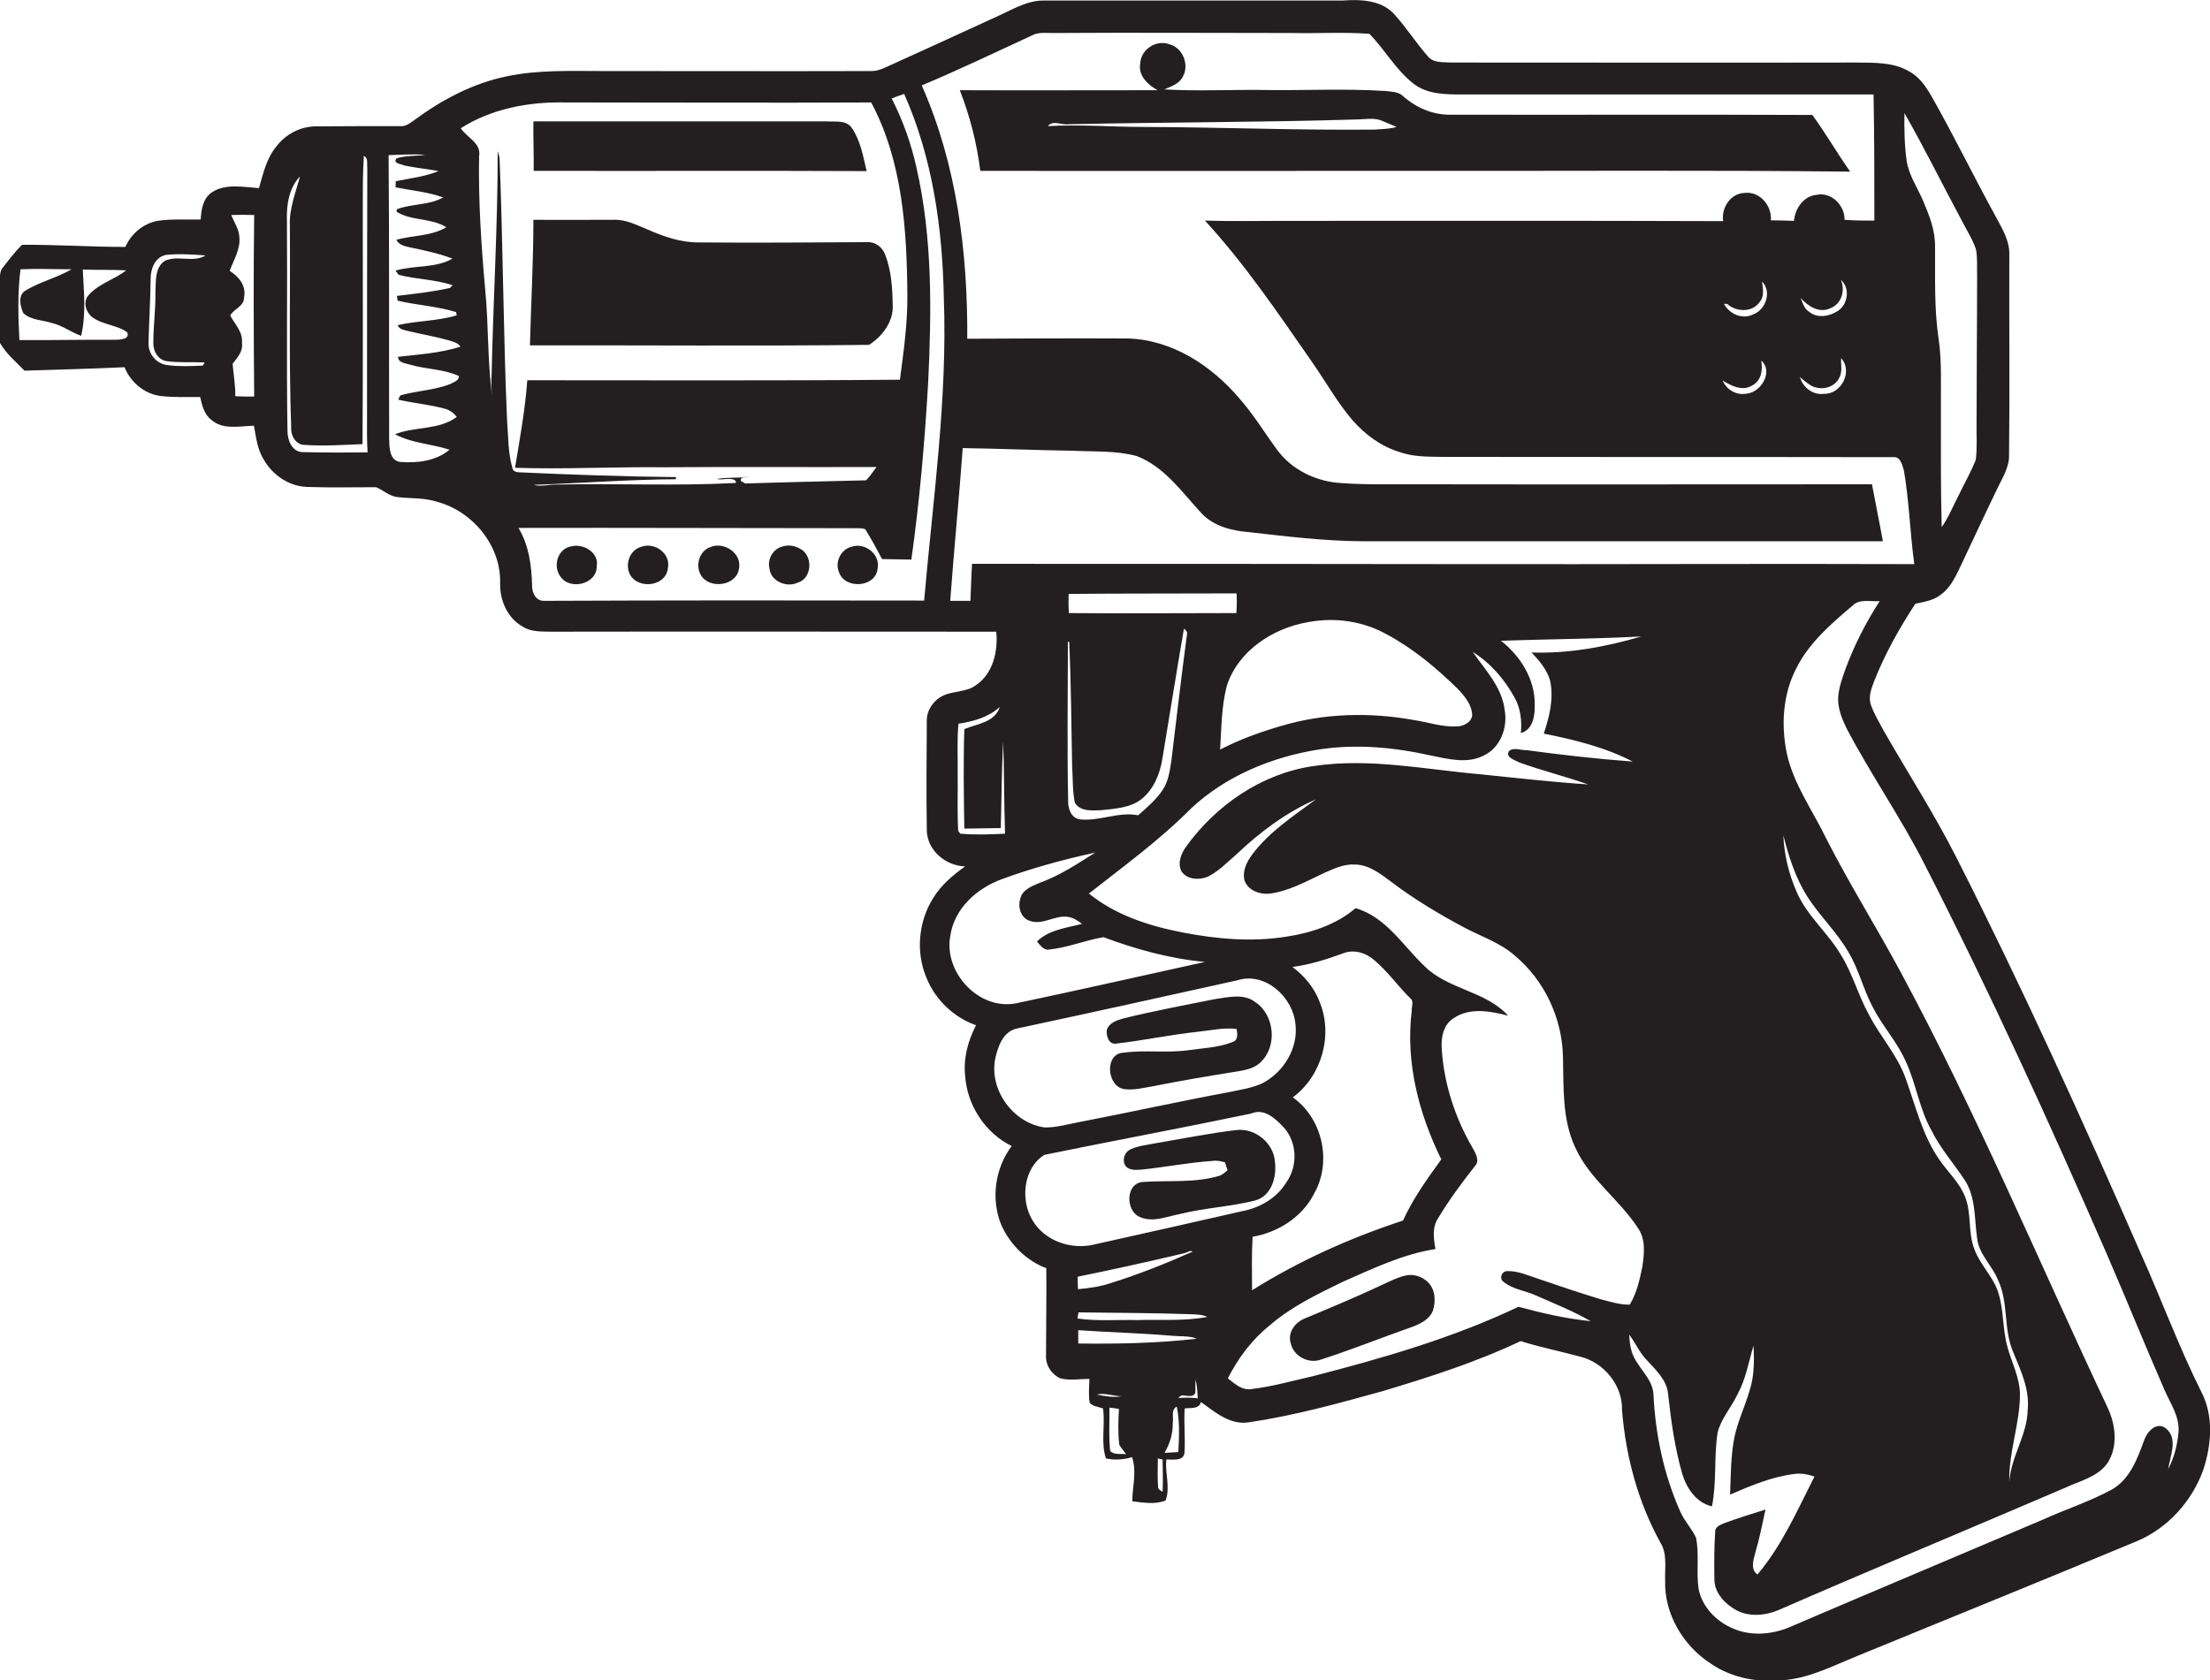 <?xml version="1.0" encoding="utf-8"?>
<!-- Generator: Adobe Illustrator 19.2.0, SVG Export Plug-In . SVG Version: 6.00 Build 0)  -->
<svg version="1.1" id="Layer_1" xmlns="http://www.w3.org/2000/svg" xmlns:xlink="http://www.w3.org/1999/xlink" x="0px" y="0px"
	 viewBox="0 0 830.3 631.5" style="enable-background:new 0 0 830.3 631.5;" xml:space="preserve">
<style type="text/css">
	.st0{fill:#231F20;}
</style>
<g>
	<path class="st0" d="M827.1,523.2c-8.6-17.2-15.2-35.3-23.1-52.8c-21.8-49.9-44.3-99.5-68.9-148c-8.3-16.4-18.3-31.9-27.4-47.8
		c-1.7-3.2-3.6-6.3-4.8-9.7c-1-2.9,0.1-5.9,1.1-8.6c4.1-10.4,9.5-20.1,15.6-29.4c3.2-0.7,6.7-1.2,9.4-3.3c3.5-2.4,5.4-6.3,7.2-10
		c4.7-9.9,9.3-19.9,14.1-29.8c1.9-4.1,4.7-8.2,4.5-13c0.3-25,0-50,0.1-75c0.2-5.3-2.7-9.9-5.1-14.4c-8.2-14.9-15.6-30.2-24-45
		c-2.1-3.7-4.6-7.4-8.4-9.5c-6-3.6-13.2-3.3-20-3.4c-50.7,0.1-101.4,0-152.1,0c-3.1-0.2-6.9,0.3-9-2.5c-4.2-4.8-7.7-10.3-12-15.1
		c-4.8-5.9-12.9-6.2-19.9-5.7c-37.4,0-74.8,0-112.1,0c-5.8-0.1-10.9,2.8-16,5.2c-13.6,6.3-27.3,12.5-40.9,18.7
		c-2.6,1.1-5.2,2.7-8.1,2.6c-33.7,0.1-67.3,0-101,0c-12,0-24.2-0.5-36,2c-12.6,2.6-24.3,8.8-34.6,16.4c-1.6,1.1-3.2,2.5-5.3,2.3
		c-10.7,0-21.4,0-32.1,0.1c-5.5,0.1-10.8,2.9-14.2,7.2c-3.9,4.5-5.2,10.4-6.8,16c-5.8-0.4-12.4-1.8-17.6,1.5
		c-3.4,2.2-4.1,6.5-4.3,10.3C70,82.6,64.5,82.2,59.2,83c-5.4,1-9.9,4.8-12.1,9.8c-12.9,0-25.9-0.9-38.8-0.8
		c-2.9,2.8-5.3,6.1-7.8,9.3c-0.8,2.1-0.5,4.4-0.6,6.6c0.1,7-0.3,14,0.1,21c2.3,4,6,7.1,9.2,10.4c12.5-0.4,25.1-0.7,37.6-1.3
		c2.2,5.6,7.4,10,13.4,10.8c5,0.6,10,0.4,15,0.4c0.7,3.1,1.5,6.5,4.1,8.5c4.4,4,10.7,2.4,16.1,2.3c0.8,4.4,1.3,9,3.8,12.9
		c3.3,5.7,9.5,9.9,16.2,10.1c8.6,0.3,17.3,0.1,25.9,0.1c2.7,1.1,4.9,3.3,7.9,3.7c5,0.6,10.2,0.2,15.1,1.8
		c13.3,3.6,23.9,16.4,23.6,30.4c-0.2,6.5,2.7,13.3,8.5,16.5c3.2,2.1,7.2,1.8,10.9,1.9c55.7-0.1,111.4,0,167,0
		c0.7,7.3-1.2,15.7-7.5,20c-3.7,2.9-8.8,2.1-12.8,4.2c-3.5,1.8-5.9,5.5-5.8,9.4c-0.1,13.7-0.2,27.3,0,41c0.1,7.6,7.1,13.4,14.4,13.6
		c-4.6,3.3-9,7-12,11.9c-5.5,8.7-6.6,20.2-2.6,29.8c3.3,8.3,10.2,15,18.7,18c-3,5.8-4.8,12.3-4.1,18.9c0.7,11.1,7.5,21.6,17.5,26.5
		c-6.3,8.3-7.9,20-3.9,29.7c3.3,7.3,9.4,13.4,16.9,16.2c0.1,10.9-0.1,21.8-0.1,32.6c-0.3,3.7,2,7.3,5.4,8.8
		c3.6,0.9,7.3,0.2,10.9,0.2c-0.1,3-0.4,6,0.1,9c1.3,1.4,3.3,1.5,5,2.1c0.9,6.2-0.9,12.8,1.1,18.8c3.2,0.7,6.6,0.5,9.8-0.5
		c1.9,5.5,0.1,11.1,0.1,16.6c4.1,0.5,8.6,1.3,12.5-0.3c1.9-4.9-0.3-10.3,0.3-15.4c2.2-0.1,6.3,0.8,6.8-2.4
		c0.4-5.6-0.3-11.2,0.1-16.8c2.2-0.3,5.3,0.4,6.1-2.4c5.3,3.8,11,8.8,18.1,7.6c17-2.5,33.6-7.1,50.2-11.7
		c17.6-5.3,35.2-10.9,51.8-18.8c7.3,2.3,14.8,3.8,22.2,5.8c9,2.1,16.2,10.8,15.9,20.2c1.4,17.3,6,34.5,14.4,49.7
		c2.7,4.3,1.6,9.5,1.8,14.3c-0.4,12.4,6.7,24.4,17,31.1c8.3,5.8,18.9,7.5,28.8,6.2c9.3-1.1,17.6-5.4,26.2-8.9
		c35.1-14.4,70.2-28.6,105.2-43.2c11.7-4.9,20.8-15.1,25-26.9C830.9,542.8,831.7,532.1,827.1,523.2z M43.4,127.7
		c-12-0.1-24.1,0.2-36.1,0.1C6.8,119,6.6,110,7.7,101.2c6.4-0.3,12.8,0,19.2,0c-5.7,3.3-12.3,4.8-17.8,8.3c-2.4,2.1-1.4,5.6-0.4,8.1
		c2.9,2.8,7.2,2.6,10.8,3.8c4,0.9,7.2,3.5,11,4.8c1.9-8.2,1-16.6,0.6-24.9c5.4,0.2,10.9,0,16.3,0.3c-4.4,3.5-10.2,4.9-14,9.2
		c-2.3,2.4-1.3,6.2,1,8.2c3.9,3.1,9.5,3,13.4,5.9C48.9,127.6,45.1,127.6,43.4,127.7z M62.4,135.7c4.8,0.7,9.7,0.3,14.5,0.5
		c-0.2,0.3-0.5,0.9-0.7,1.2c-4.5,0.2-9,0.4-13.4-0.2c-4.1-0.5-7.2-4.3-7-8.4c0.2-8,0.7-16.1,0.8-24.1c0-3.7,1.6-8,5.7-8.9
		c4.9-0.5,9.9-0.2,14.9,0.2c-4.6,2.9-10.6-0.3-15.4,2.1c-3.7,2.6-3.2,7.7-3.4,11.7c0.1,6.4-0.8,12.7-0.8,19
		C57.5,131.9,59.3,135.1,62.4,135.7z M88.4,148.9c0.1-4.1-0.7-8.1-1-12.2c1.8-2.3,4-4.7,3.5-7.9c0.4-4-2.6-6.9-4.4-10.2
		c1.3-2.6,5.3-3.4,5.2-6.9c0.9-4.3-2-7.8-5.4-9.9c1.5-4.2,4.2-8.3,3.6-13c-0.2-2.9-2-5.3-3-8c2.9-0.1,5.7-0.1,8.6,0
		c-0.3,22.7-0.2,45.5,0,68.2C93.1,149.1,90.8,149,88.4,148.9z M113.4,169.9c-3.8-0.3-5.4-4.6-5.4-8c-0.4-26.3,0-52.7-0.2-79
		c-0.2-5.8,0.7-12.2,4.9-16.6c-1.6,6.1-4.1,12.1-3.8,18.5c0.2,25.3-0.4,50.7,0.5,76c-0.2,3,1.8,6.4,5.1,6.4c7.2,0.5,14.5,0,21.7-0.3
		c0.2-30,0.1-60,0.1-90c0-6.1,0-12.2,0.4-18.3c1.7,0.7,1.1,2.8,1.3,4.3c-0.1,31-0.1,62-0.1,93c0,4.7-0.1,9.4,0.2,14.1
		C129.9,170.1,121.6,170.1,113.4,169.9z M715.5,42.5c7.6,13.3,14.4,27.1,21.7,40.7c1.8,3.5,4,6.9,5.2,10.6c0.6,3.3,0.3,6.7,0.4,10
		c0,18.3-0.2,36.6-0.2,54.9c-0.1,4.7,0.3,9.4-0.3,14.1c-1.8,4.6-4.3,8.9-6.4,13.3c-2.1,4-3.8,8.3-6.4,12
		c-0.4-14.8-0.3-29.6-0.3-44.4c-0.1-8.7,0.4-17.4-0.8-26c-1.8-11.6-1.3-23.4-1.4-35c0.1-6-2.1-11.6-4.4-17
		c-2.1-5.1-5.5-9.8-6.3-15.5C715.5,54.4,715.4,48.4,715.5,42.5z M154.3,137.1c5.9,1.7,12.4,1.6,18.1,4.2c0.1,1.8-2,2.3-3.2,3
		c-6,2.4-12.6,2.5-18.8,4.3c-0.2,0.4-0.6,1.2-0.8,1.6c5.7,1.3,11.5,1.8,17.1,3.3c2,0.4,3.7,1.6,4.9,3.2c-6.7,5-15.7,3.5-23.2,6.5
		c6.4,3.4,13.7,3.6,20.5,5.8c-5.1,4.3-12.2,5.1-18.6,4.6c-4.1-0.6-4-5.6-4.1-8.8c-0.1-35.5,0.1-71-0.2-106.5
		c4.5-0.1,9.1-0.5,13.7-0.1c-3.5,0.5-7.2,0.2-10.7,1.3c-1.6,2,1.8,2.1,2.9,2.7c4.3,0.9,8.6,1.3,12.9,2.1c-5.2,2.1-10.7,2.7-16.1,3.8
		c0,0.6-0.1,1.7-0.1,2.3c6,1.2,12.1,1.7,17.9,3.8c-5.3,3-11.7,2.3-17.3,4.4l-0.3,0.9c5.5,3.6,13.1,2.3,18.8,5.9
		c-5.7,3.4-12.6,3-18.8,4.7c1.1,2.2,3.6,2.5,5.8,3c5.2,1.1,10.4,2.2,15.3,4.1c-6.5,3.7-14.4,2.4-21.4,4.5c0.3,0.4,0.9,1.2,1.2,1.6
		c6.7,1.7,13.7,1.7,20.3,3.9c-0.3,0.2-0.8,0.7-1,1c-6.6,1.5-13.3,2.2-20,3c0.1,0.4,0.2,1.3,0.3,1.8c7.3,1.7,14.9,2.1,22,4.3
		c0,0.3,0.1,0.9,0.2,1.2c-7.2,2.2-14.9,2-22.2,3.7c0.6,1.6,2.4,1.8,3.9,2.2c5.1,1.2,10.3,2.1,15.3,3.5c1.6,0.5,3.5,0.9,4.4,2.4
		c-7.6,2.4-15.6,2.9-23.5,3.8C149.7,136.5,152.5,136.5,154.3,137.1z M192.5,175.8c-1.7-5.8-1.5-11.9-2-17.9
		c-1.4-32.7-1.5-65.4-2.8-98.1c-0.1-1-0.4-2-0.7-3c0,28-1.7,56-2.3,84c-0.2,2.7-0.1,5.3,0.2,8c-1.8-13.2-1.3-26.6-2.6-39.9
		c-1.5-16.7-2.6-33.4-2.3-50.1c0.9-5.1-4.5-7-6.9-10.6c11.6-7.4,25.7-10,39.3-9.7c38.3,0,76.6,0.2,114.9,0
		c11.8,22.1,13.4,47.8,13.6,72.3c0.1,10.7-1.4,21.3-2.8,31.9c-46.7,0.4-93.4,0.2-140,0.2c-0.8,11.1-2.8,22-4.6,32.9
		c18.6,0.6,37.2-0.4,55.9-0.2c26.7-0.2,53.3,0,79.9-0.1c-1.3,1.7-2.4,3.5-3.9,5c-15.1,0.4-30.3,0.7-45.4,1.2
		c-0.4-0.2-1.2-0.7-1.6-0.9c-0.5-1.8,1.8-1.2,2.9-1.6c-4,0.5-8,0.1-12,0.8c2.2,0.6,5.8-0.9,7.2,0.9l-0.1,0.6
		c-22.4,1.2-44.8,0.1-67.2,0.6c-2.7-0.1-6.3,0.9-8.6,0.1c17.8-0.6,35.5-2,53.3-2.1c0-0.2,0.1-0.6,0.1-0.8
		c-19.6-0.2-39.2-0.9-58.8-1.8C194.2,177.5,192.6,177.2,192.5,175.8z M347.2,225.7c-47.6-0.1-95.3-0.1-142.9,0.1
		c-3.1,0-4.5-3.2-4.4-5.9c-0.2-7.5-1.2-15-5.1-21.5c41.8-0.1,83.7,0.1,125.5,0.1c1.6,0.1,3.3-0.2,4.8,0.4c2.2,3.6,4.3,7.4,6.3,11.2
		c3.7,0.1,7.3,0.1,11,0.2c3.1-22,5-44.1,6.3-66.3c1.3-27,1.7-54.5-4.4-81.1c-2-9-5.1-17.7-9.3-25.9c1.6-0.6,3.1-1.2,4.7-1.7
		c10.7,24.1,14.4,50.5,14.9,76.7C356,149.9,350.5,187.8,347.2,225.7z M365.2,211.9c-0.3,4.6-0.4,9.3-0.6,13.9c-2.6,0-5.1,0-7.6,0
		c1.4-19.1,3.3-38.3,4.7-57.4c13.9,0.2,27.8,0.8,41.7,1c7.9,0.4,16-0.1,23.7,2c10.4,4,17,13.6,24.3,21.5c4.6,4.9,11.5,6.6,18,7.1
		c14,1.6,28,3.3,42.1,3.4c65.3,0,130.6,0,195.9,0c-1.3-7.2-2.8-14.3-4.1-21.4c-56.2,0-112.5,0.1-168.7,0
		c-10.4-0.1-20.8,0.3-31.2-0.5c-9-0.6-17.9-4.9-23.4-12.2c-4.8-6.5-9-13.5-14.3-19.5c-10.5-12.4-25.4-22.2-42.1-22.6
		c-20.1-0.1-40.1,0-60.2,0.1c0.2-32.3-3.9-65.4-17.1-95.2c14.3-6,28.2-12.7,42.3-19.2c2.5-0.9,5.3-0.4,7.9-0.5
		c29.7-0.2,59.4,0,89.1,0c9.6,0.2,19.3-0.4,28.9,0.3c5.8,6,9.9,13.5,16.5,18.7c5.2,4.1,12.2,4.1,18.5,4.1c51.5,0,102.9,0,154.4,0
		c0.3,15.8,0.3,31.6,0.3,47.4c-3.7,0-7.4,0-11.2-0.3c0.1-5.4-4.9-10.5-10.4-9.4c-5,0.4-8.2,5.2-8.6,9.8c-2.9-0.1-5.8-0.2-8.7-0.2
		c0.5-5.4-4.1-11-9.8-10.3c-5.3,0.1-8.9,5.6-8.1,10.6c-55-0.2-109.9-0.1-164.9-0.1c-9.9,0-19.8,0.2-29.8-0.1
		c15,16.3,27.4,34.7,40,52.8c5.2,7.4,9.6,15.4,15.5,22.3c4.7,5.3,10.6,9.7,17.4,11.8c5.4,2,11.3,1.8,16.9,1.9
		c56.4,0.1,112.7,0,169.1,0.1c2.5-0.1,3.1,3.1,3.7,5c2,11.6,2.3,23.5,3.9,35.2c-56.2-0.2-112.4,0.1-168.7,0
		C488.7,211.9,427,211.9,365.2,211.9z M691.7,134.6c4.5,4.8,0.2,13.5-6.3,13.4c-4.2,0.6-8-2.3-9.2-6.3c2.2,1.7,4.2,3.9,7.1,4.1
		c2.9,0.5,6.2-0.9,7.6-3.6C692.3,139.9,691.6,137.1,691.7,134.6z M690.4,116.9c-3.1,2-7.5,2.8-10.5,0.4c-2-1.1-2.6-3.4-3.4-5.3
		c2.7,3,6.9,5.8,11,3.9c4.3-1.5,5.9-6.7,4.1-10.7C695.2,108.2,694.3,114.5,690.4,116.9z M661.7,135.5c4.6,4,0.1,11.8-5.3,12.4
		c-3.9,0.8-7.7-1.3-9.2-4.9c3.2,2,7.5,4.2,11.2,1.8C661.8,143,662.3,138.9,661.7,135.5z M658.8,118.1c-4.1,2.1-9,0-11.1-3.9
		c0.3,0,0.9,0,1.2,0c3.4,3.1,9.4,3.3,12.2-0.7c1.9-2.2,1.2-5.1,0.9-7.7C665.7,109.5,663.5,116.3,658.8,118.1z M754.2,506.2
		c-1.9-6.7-1.3-13.9-3.5-20.6c-1.9-5.9-6.8-10.3-8.9-16.1c-2.5-6.3-1-13.4-3.5-19.7c-2.1-5.4-6.5-9.3-9.7-14
		c-6.3-9.1-8.9-20.1-12.6-30.4c-3.1-8.9-9.7-15.9-13.9-24.2c-4-7.2-6.1-15.4-10.5-22.4c-4.9-8.3-12.6-14.5-16.5-23.4
		c-3-6.8-4.8-14.1-5.1-21.5c2,7.9,4.5,15.8,8.8,22.7c4.7,7.5,11.3,13.6,15.7,21.3c3.9,6.5,5.6,14.1,9.2,20.8
		c3.6,7,9.1,12.9,12.3,20.2c3.9,8.4,5.1,17.9,9.7,26c3.3,6.7,8.3,12.3,12.4,18.5c4.4,6.7,3.6,15.1,4.8,22.6
		c0.9,5.7,5.6,9.7,7.7,14.9c4.1,8.5,2,18.4,5.7,27.1c2.9,7,6.3,14.2,5.5,21.9c-0.2,9.5-6.3,17.5-6.9,27c-0.3-11.1,4-21.8,4-32.9
		C758.8,517.6,755.8,512.1,754.2,506.2z M401.2,241.2c0.1,0,0.4,0,0.5,0c0.7,15.5,0.8,31.1,1.1,46.6c0.3,4.6,0.1,9.3,1,13.8
		c1.9,3.4,6.4,3,9.7,2.9c5.3-0.6,11.2-0.8,15.5-4.3c4.5-3.7,6.8-9.4,7.7-15c2.7-16.3,5.3-32.6,8.1-48.9c1,0.6,1.4,1.4,1.1,2.5
		c-2.1,15.7-3.9,31.3-5.8,47c-0.6,3.8-1.1,7.8-3.3,11.1c-2.5,3.7-5.9,6.6-9.2,9.5c-7.4-1.5-14.7,2.4-22.1,1.5
		c-3.3-0.7-4.3-4.3-4.2-7.2C400.9,280.9,401.2,261.1,401.2,241.2z M401.6,230.4c-0.2-2.4-0.2-4.8-0.1-7.2c21-0.2,42.1-0.1,63.1-0.2
		c0.1,2.4,0.1,4.9-0.1,7.4C443.5,230.4,422.6,230.6,401.6,230.4z M460.9,257.8c4.2-13.2,17.4-21.8,30.6-24c10-1.9,20.6-0.4,29.5,4.6
		c9.9,5.3,18.5,12.5,26.5,20.3c2.7,2.8,5.5,6.1,5.6,10.1c-0.3,2.7-3.2,4.1-5.7,4.2c-5.5,0.3-10.8-1.6-16.2-2.4
		c-16.5-3-33.7-2.6-49.8,2.2c-7.9,2.3-15.7,5.1-23,8.9C458.9,273.6,458.9,265.5,460.9,257.8z M360.8,313.3c-0.2-0.3-0.6-0.7-0.8-1
		c-0.4-7.2-0.1-14.4-0.2-21.5c0.1-6.3-0.3-12.5,0.3-18.8c5.6-0.9,11.2-2.4,15.5-6.3c-1.8,5.8-8.5,6.3-13.3,8.3
		c-0.4,12.5-0.2,25,0,37.4c4.6-0.1,9.2-0.1,13.7-0.2c0.3-10.8,0.3-21.7,0.9-32.6c0.4,11.5,0.3,23.1,0.7,34.7
		C372.1,313.6,366.4,313.8,360.8,313.3z M357,351.9c1.4-10.4,10-18.1,19.4-21.5c11.4-4.2,23.2-7.4,35.1-10
		c-6.8,4.3-13.6,8.8-21.2,11.5c-2.8,1.2-6.4,2.6-7,6c-1,3.1,0.3,7.2,3.7,8.2c4.9,1.7,9.5-2.4,14.4-1.5c1.9,0.3,3.6,1.4,5.1,2.6
		c-5.8,1.5-12.4,2.2-16.9,6.6c1,1.2,2.1,2.9,3.9,3.1c7.2-0.6,14-3.5,21.1-4.7c12.3,4.6,25,8.1,38.1,9.3
		c-23.7,5.2-47.4,10.6-71.2,15.6C367.6,379.6,354.6,365.4,357,351.9z M373.9,397.9c1-4.6,3-10.4,8.3-11.4
		c27.6-5.9,55.2-12,82.7-18.1c10.4-3.3,20.9,6.3,21.8,16.5c1.1,9-4.4,17.9-12.2,22.1c-4,1.9-8.4,2.5-12.6,3.4
		c-18.9,3.5-37.7,7.7-56.5,11.3c-4.3,0.8-8.6,2.1-13,2C380.6,422,371.6,409.6,373.9,397.9z M541.5,435.7c-5.3,7.3-10.6,14.7-14.4,23
		c-19.8,6.5-39,15.1-56.7,26.2c0-6.7-0.2-13.4,0.2-20.1c9.7-1.7,18.8-7.5,23.2-16.4c6.7-11.9,3-28.2-8.1-36
		c10.9-8,15.3-23.6,10-36.1c-2-5.2-5.7-9.6-10.1-12.9c6.6-0.9,13-2.9,19.2-5.2c4-1.5,8.4-0.1,11.5,2.6c5.1,4.3,8.9,9.8,13.6,14.4
		c1.4,1.1,0.4,3.1,0.5,4.6C528,399,533,418.5,541.5,435.7z M387.8,458.4c-4.5-7.6-3.3-19.5,4.6-24.4c25.8-5.3,51.8-10.1,77.6-15.5
		c5-2.2,9.2,1.9,12.4,5.3c5,5.6,5.2,14.5,0.9,20.5c-3.5,5.8-9.7,9.5-16.3,10.8c-18.5,4.2-37,8.4-55.5,12.5
		C402.8,469.9,392.4,466.5,387.8,458.4z M448,470.4c-10.1,4.5-20.4,8.6-31,11.9c-3.9,1.3-8,1.8-12,2.2c-0.1-1.6-0.1-3.1-0.1-4.7
		c13.2-2.7,26.4-5.6,39.5-8.7C445.5,471,447.4,469.6,448,470.4z M412.1,524.1c3.1-0.8,6.3,0.7,9.4,0.6
		C418.4,525.3,415.2,524.7,412.1,524.1z M417.1,545.3c-0.6-5.4-0.2-10.9-0.3-16.3c1.2,0.1,2.4,0.3,3.6,0.5
		c-0.3,4.4-0.4,8.9,0.1,13.4c0.7,1.3,1.7,2.4,2.6,3.6C421.1,546.2,418.6,546.9,417.1,545.3z M405.1,504.9c0-1.7,0-3.3,0-5
		c11.8,0.8,23.6,1.1,35.3,2.1c3,0.3,6.3-0.1,9.2,1.1C434.9,504.8,420,505.1,405.1,504.9z M436.8,560.6c-0.8-0.4-1.7-0.9-1.7-1.8
		c-0.3-3.6-0.1-7.2-0.1-10.7c0.5,0.1,1.3,0.3,1.8,0.4C436.8,552.5,437,556.5,436.8,560.6z M442.7,545.7c-1.7,0.1-3.5,0.2-5.2,0.3
		c2-3.4,3.2-7.2,3.1-11.2c0.4-2.1-0.8-4.9,1.5-6.2C443.3,534.2,443,540,442.7,545.7z M442.6,525.4c0.3-0.3,0.9-0.7,1.3-1
		c1.7-0.1,4.3,1.1,5.2-1c0-1.6,0-3.2,0-4.8c0.8,2.2,0.7,4.6,0.9,6.9C447.5,525.2,445.1,525.2,442.6,525.4z M427.4,496.1
		c-7.5-0.2-15.1,0.5-22.6-0.6c0.1-0.6,0.3-1.7,0.4-2.3c14.1,0.2,28.2,0.2,42.3,0.7c2,0.1,4.2,0.1,6.1,1
		C444.9,496.6,436.1,495.8,427.4,496.1z M601.5,488.3c-8-2.4-15.9-5.1-23.8-7.8c-3.7-1.2-7.4-2.9-11.3-2.8c-2-0.1-3.2,2.3-1.8,3.8
		c3.6,3.1,8.6,3.5,12.8,5.5c6.8,3,13.8,5.8,20.2,9.5c-9.2-0.9-18.2-3-27.1-5.4c-24.6,11.7-50.9,19.3-77.3,26.1
		c-7.6,1.7-15.2,3.9-22.9,4.8c-3.6,0.7-6.4-2-9-4c3.8-7.5,9-14.5,15.6-19.8c8.1-7.1,18-11.8,27.6-16.5c11.2-4.9,22.5-10.4,34.8-12.3
		c-0.7-3.9-1.3-8.1,1-11.6c4.1-6.8,8.8-13.2,13.7-19.4c2.2-2.2,0.3-5.1-0.9-7.3c-6.4-11-10.5-23.6-11.4-36.3
		c-0.4-4.4,0.3-9.6,4.5-12.2c6.1-4.1,13.8-2.6,20.4-0.9c-8.5-9.4-22.7-9.8-31.5-18.7c-8.1-7.7-14.4-18.4-25.8-21.7
		c-7.3,6.2-16.7,9.3-26,10.7c-13,2.1-26.3,0.9-39.1-1.6c-12.5-2.4-25.1-6.5-35.1-14.6c13.1-10.3,26.6-20.1,38.3-31.9
		c13.1-12.3,30.4-19.4,47.9-22.2c14-2.2,28.3-0.9,42.1,2.2c6.6,1.3,13.8,3.3,20.1,0c6.3-3,9-10.6,7.8-17.1c-1-8.6-7.3-15-12-21.8
		c6.6,4.1,11.9,10.2,15.7,17.1c2.3,4,2.8,8.8,2.4,13.4c4.6-1.3,5.3-6.7,5.2-10.7c0.1-9.6-5.4-18.3-12.7-24
		c17.6-0.6,35.1-0.7,52.7-1.6c-13.3,3.9-27.3,6.5-41.2,6c2.9,3.1,5.9,6.5,7,10.7c1.4,6.7-0.3,13.5-2.4,19.8
		c11.5,2.3,23,5.1,33.4,10.5c-13.4-1-26.7-2.5-40-4.3c-2.1,0.1-4.8-1.2-6.5,0.4c-1.4,2.4,2.3,3.3,3.8,4.2c8.6,3.1,17.5,5.3,26,8.3
		c-13.4-0.9-26.9-2.4-40.3-3.8c-20.9-1.8-42-6.3-63-3.1c-19.3,2.8-36.5,14.6-47.8,30.3c-1.9,2.6-3.3,6.3-1.7,9.3
		c2.1,3.1,6.6,3.3,9.8,2c4.1-2,7.3-5.4,10.7-8.3c8.8-8.4,18.8-15.9,30-20.8c-8.5,6.3-17.6,12.2-24,20.8c-2,2.7-3.8,6.3-2.8,9.8
		c1.4,3.8,6,5.3,9.7,4.8c7.1-1,13.5-4.6,19.9-7.6c3.8-1.7,7.7-3.6,12-3.3c5,0.1,9.2,3.3,13.1,6.2c8.6,6.6,18,12.2,27.5,17.3
		c6.5,3.5,13.8,5.8,19.4,10.8c11.1,9.3,17.7,23.5,18,37.9c0.3,11.4-0.4,23.4,4.6,34.1c5.4,12,16.7,19.6,23.7,30.5
		c2.9,4.3,2.2,9.7,1.5,14.5c-1,4.8-2.1,9.8-4.7,14.1C608.7,490.4,605,489.2,601.5,488.3z M818.5,537.9c-0.4,4.9-1.6,9.8-3.9,14.2
		c0.7-5,3.9-11.6-1-15.4c-3.7-2.6-7.2,1.7-8.2,5c-2.5,6.8-5.3,14.3-12,18.1c-8.3,4.5-17.3,7.4-25.9,11.3
		c-31.3,13.3-62.7,26.5-94,39.9c-6.9,3.2-15.1,4.1-22.2,1.1c-6.3-2.6-11.7-8-13.1-14.8c-1-6.4,0.3-13-1-19.4
		c-1.6-3.5-4.4-6.3-5.9-9.8c-6.2-13.9-9.4-29.1-10.1-44.3c-0.5-6.3-6.5-10.1-8.2-16c-0.6-2-0.8-4.2-0.9-6.2c2.3,2.9,3.7,6.5,6.3,9.2
		c3.4,3.8,7.8,7.6,8.3,13c1.1,10.1,2.5,20.2,5.3,30c1.6,5.4,5.3,11,11.2,12.3c1.8-9.1,0.7-18.5,2.1-27.7c1.3-5.3,5.2-9.5,7.5-14.4
		c3.1-5.7,4.2-12.2,6-18.3c0.3,5.7,0.3,11.5-1.5,17c-1.7,5.8-4.3,11.2-5.6,17.1c-1.5,7.2-1.4,14.6-1.7,21.9
		c7.8-3.4,15.9-6.8,24.4-7.8c2.5-0.3,4.9,0.2,7.3,1c-6.4,12.6-12.2,25.9-21.4,36.8c-2.7-1.8-1.6-5.3-0.9-7.9
		c1.6-5.4,2.7-11,3.9-16.5c-5.1,1.6-10.2,3.2-15.2,5c-1.5,0.7-3.8,1.3-3.7,3.4c-0.4,6-0.4,12-0.3,18c0.1,5,4,9.1,8.2,11.4
		c4.8,2.6,10.7,2.1,15.6,0.1c35.8-15.6,71.9-30.6,107.8-46c5.5-2.6,12.1-4,15.9-9.1c4.3-6.3,3.3-14.8,0.1-21.4
		c-25.6-54.3-48.8-109.8-77.2-162.6c-9.2-17.2-19.6-33.7-28.4-51c-5.1-10.6-12.3-20.4-14.8-32c-2.2-10.7-1.5-22.2,3.6-32
		c4.8-9.6,13.1-16.7,21.1-23.5c2.7-2.7,6.8-1.4,10.2-1.7c-5.1,7.9-9.4,16.3-12.7,25.1c-1.3,3.6-2.6,7.2-2.9,11
		c-0.2,4.2,1.4,8.1,3.2,11.8c9.1,17.3,20.3,33.4,29.2,50.9c24.5,47.9,46.9,97,68.4,146.3c7.4,17,14.3,34.2,21.7,51.1
		C815.2,527.1,818.8,532,818.5,537.9z"/>
	<path class="st0" d="M534.4,64.2c53.6,0.1,107.1-0.3,160.7,0.3c-4.9-7-9.2-14.4-14.2-21.3c-45.5-0.2-91,0-136.4-0.1
		c-6.4,0-12.6-2.7-17.4-7c-1.8-1.7-4.3-1.6-6.5-1.9c-15.7-1-31.4-0.1-47-0.4c-12.1-0.1-24.1,0.5-36.2-0.2c2.6-1.1,5.7-2.1,7-4.8
		c2.5-4.4,0-10.8-4.9-12.1c-4.9-2-10.9,1.8-11.1,7.1c-0.9,4.6,2.9,8.1,6.5,10.1c-24.8,0-49.6,0.1-74.3,0c3.8,9.7,6.4,19.9,7.7,30.3
		C423.6,64.3,479,64.2,534.4,64.2z M429.4,47.7c-11.9,0-23.8-1-35.7-0.3c1.9-2.4,5.2-0.3,7.8-0.7c36-0.8,72-0.7,108-1.8
		c3.4,0,7-0.9,10.2,0.7c1.7,0.7,3.3,1.4,5,2.1c-2.7,0.8-5.5,0.8-8.2,1C487.4,49,458.4,47.8,429.4,47.7z"/>
	<path class="st0" d="M325.6,64.3c-1.3-5.5-2.3-11.4-5.5-16.1c-2.1-3.3-6.4-2.3-9.7-2.6c-36.7,0-73.3,0-110,0
		c-0.1,6.2,0.2,12.4,0.1,18.6C242.2,64.3,283.9,64.1,325.6,64.3z"/>
	<path class="st0" d="M326.5,129.6c4.9-3.1,9.2-8.7,8.9-14.8c-0.1-6.4-0.5-13-2.8-19c-1-2.9-3.8-5-6.9-4.8c-21,0.1-42,0.3-63.1,0.1
		c-6.8,0.1-13.3-2.2-19.4-4.9c-4-1.6-8.1-3.8-12.6-3.6c-10.1,0-20.1,0.1-30.2,0c0,15.8-0.9,31.5-1.3,47.2
		C241.5,129.7,284,130.1,326.5,129.6z"/>
	<path class="st0" d="M214.8,205.3c-5.2,0.7-7.2,7.3-4.3,11.3c3.5,5.4,13.8,3,13.7-3.8C225.1,207.8,219.4,204.2,214.8,205.3z"/>
	<path class="st0" d="M240.9,205.5c-4.5,1.2-6.3,7-4,10.8c3.3,5.2,13.2,4,14-2.6C252.2,208.1,246,203.6,240.9,205.5z"/>
	<path class="st0" d="M266.9,205.6c-4,1.3-5.7,6.6-3.7,10.3c2.9,5.6,13.3,4.5,14.4-2C279,208,272,203.4,266.9,205.6z"/>
	<path class="st0" d="M300.9,206.4c-2.1-1.3-4.7-1.8-7-1c-3.5,0.9-5.7,4.8-4.8,8.3c0.5,4.8,6.5,7.2,10.5,5.3
		C305,217.6,305.6,209.1,300.9,206.4z"/>
	<path class="st0" d="M319.9,205.5c-4,0.9-6.3,5.8-4.7,9.5c2.1,6.5,13.7,5.9,14.5-1.2C330.9,208.3,324.9,203.7,319.9,205.5z"/>
	<path class="st0" d="M419.3,392.2c10.4-1.2,20.7-3.4,31.1-4.5c4.7-0.5,9.4-1.6,14.2-1c0.3,1.7,0.7,4.2-1.5,4.9
		c-5.3,2.1-11.2,2.3-16.8,3.1c-8,1.1-16.1-0.2-24.1,0.9c-7.4,0.2-6.4,12.8,0.2,13.7c3.6,0.5,7.3-0.5,10.9-1.1c10-2,20-3.7,30-5.3
		c3.6-0.6,7.6-1,10.3-3.7c6.4-6,5.3-17.8-2-22.6c-4.4-3.4-10.3-1.8-15.3-1.1c-11.4,2.3-22.8,4.4-34.1,7.2c-2.5,0.7-5.7,1.7-6.4,4.5
		C415.6,389.4,416.6,392.6,419.3,392.2z"/>
	<path class="st0" d="M428.4,439.6c9-0.9,18-2.7,27-3.3c1.6-0.3,3.3,0.1,4.8,0.5c0.3,0.8,0.8,2.3,1,3c-0.9,0.8-1.8,1.5-2.8,2
		c-9.5,2.9-19.5,1.7-29.2,2.4c-6.3,0.7-6.3,10.5-1.3,13s10.6-0.1,15.6-1c9.2-2.3,18.7-2.7,27.9-5c6.3-1.6,8.3-8.8,7.6-14.6
		c-0.5-7.1-7.5-12.8-14.6-11.9c-10.1,1.2-20,3.2-30,4.9c-3.3,0.7-6.7,0.9-9.8,2.4c-2,1-2.9,3.5-2.1,5.5
		C423.6,439.9,426.4,439.7,428.4,439.6z"/>
	<path class="st0" d="M527.9,479.4c-3,0.7-5.7,2.1-8.5,3.4c-9.6,4.5-19.4,8.6-29.2,12.7c-3.6,1.4-6.5,5.3-5.3,9.2
		c1,5,6.8,8,11.5,6.2c11.2-3.6,22.1-8,33.2-11.9c3.4-1.2,7.2-2.8,8.7-6.3c1.2-3.6,1-8.2-1.9-10.9
		C534.3,479.7,530.9,478.6,527.9,479.4z"/>
</g>
</svg>
